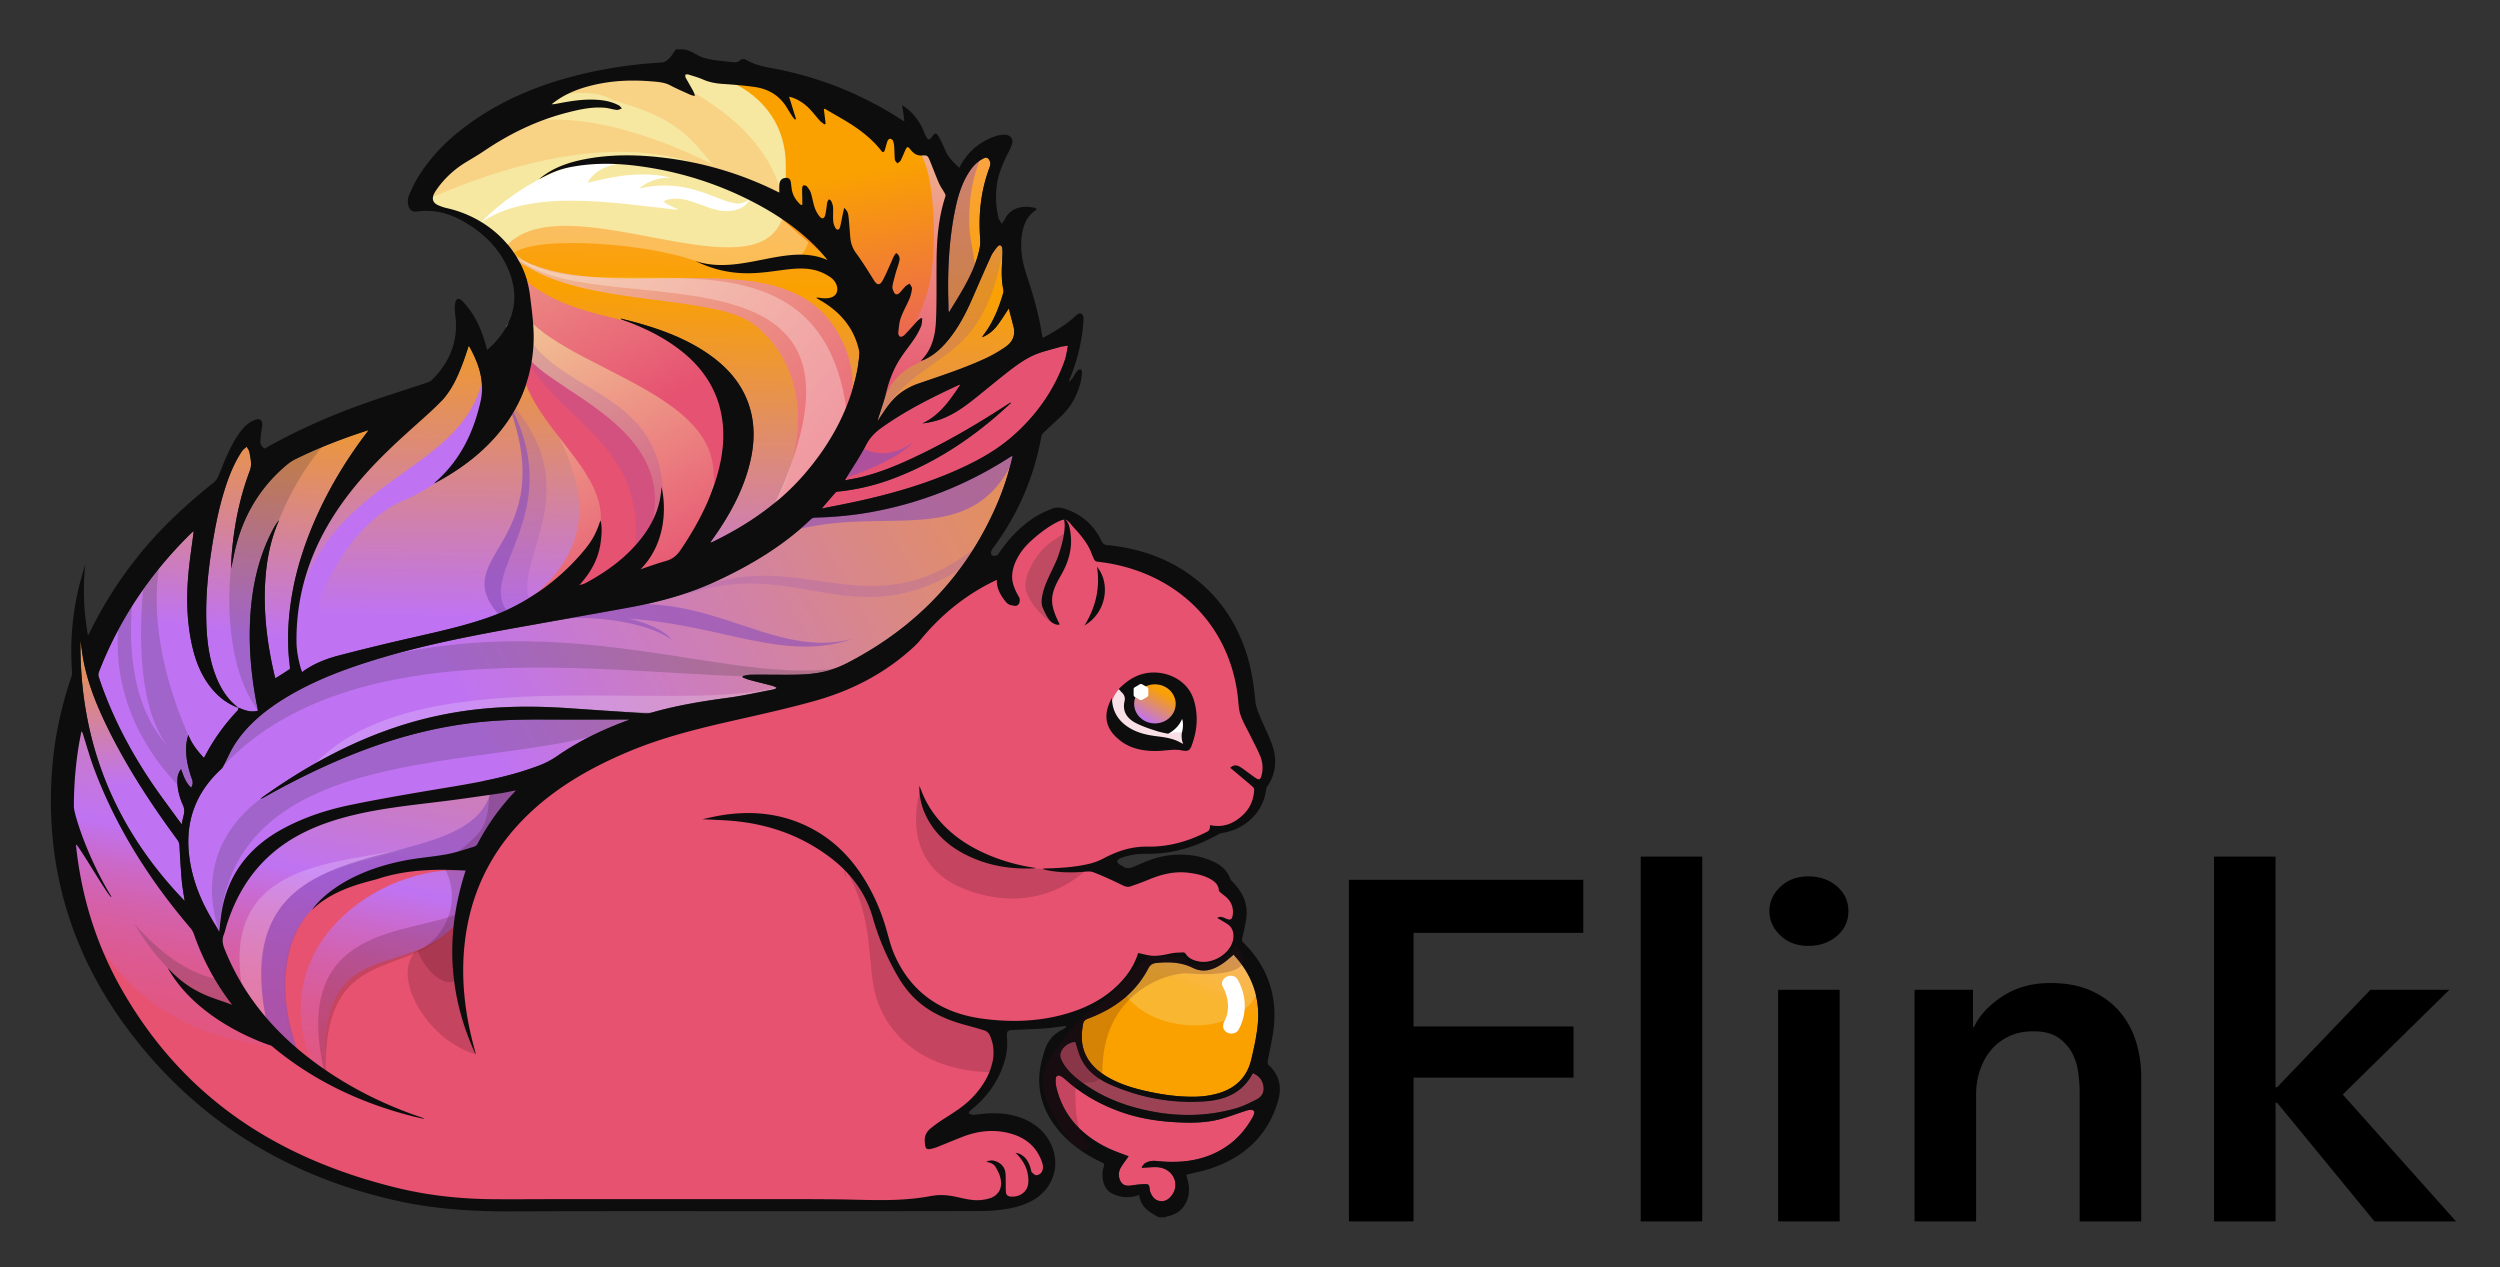 <svg xmlns="http://www.w3.org/2000/svg" role="img" xmlns:xlink="http://www.w3.org/1999/xlink" viewBox="28.56 121.56 438.62 222.37"><rect x="28.56" y="121.56" width="438.62" height="222.37" fill="#333333" stroke="none"/><title>Flink logo</title><defs><linearGradient id="a" x1="44097.34" x2="44125.809" y1="69.669" y2="-63.179" gradientTransform="matrix(-1 0 0 1 44076.355 0)" gradientUnits="userSpaceOnUse"><stop offset=".384" stop-color="#faa100"/><stop offset=".658" stop-color="#bf73f2"/><stop offset=".665" stop-color="#c370e6"/><stop offset=".685" stop-color="#cc68c7"/><stop offset=".708" stop-color="#d461ab"/><stop offset=".734" stop-color="#db5b95"/><stop offset=".764" stop-color="#e05784"/><stop offset=".802" stop-color="#e35479"/><stop offset=".854" stop-color="#e55272"/><stop offset="1" stop-color="#e65270"/></linearGradient><linearGradient id="b" x1="44081.27" x2="44111.594" y1="71.442" y2="-70.067" gradientTransform="matrix(-1 0 0 1 44076.355 0)" gradientUnits="userSpaceOnUse"><stop offset=".384" stop-color="#faa100"/><stop offset=".658" stop-color="#bf73f2"/><stop offset=".665" stop-color="#c370e6"/><stop offset=".685" stop-color="#cc68c7"/><stop offset=".708" stop-color="#d461ab"/><stop offset=".734" stop-color="#db5b95"/><stop offset=".764" stop-color="#e05784"/><stop offset=".802" stop-color="#e35479"/><stop offset=".854" stop-color="#e55272"/><stop offset="1" stop-color="#e65270"/></linearGradient><linearGradient id="c" x1="44076.297" x2="44078.102" y1="62.464" y2="-21.484" gradientTransform="matrix(-1 0 0 1 44076.355 0)" gradientUnits="userSpaceOnUse"><stop offset="0" stop-color="#faa7b5"/><stop offset=".384" stop-color="#faa100"/><stop offset=".732" stop-color="#bf73f2"/></linearGradient><linearGradient id="d" x1="44098.688" x2="44078.422" y1="53.836" y2="18.924" gradientTransform="matrix(-1 0 0 1 44076.355 0)" gradientUnits="userSpaceOnUse"><stop offset="0" stop-color="#f6e8a0"/><stop offset="1" stop-color="#e65271"/></linearGradient><linearGradient id="e" x1="44095.125" x2="44077.648" y1="32.857" y2="2.752" gradientTransform="matrix(-1 0 0 1 44076.355 0)" gradientUnits="userSpaceOnUse"><stop offset="0" stop-color="#f6e8a0"/><stop offset="1" stop-color="#e65271"/></linearGradient><linearGradient id="f" x1="44056.074" x2="44058.09" y1="55.106" y2="19.935" gradientTransform="matrix(-1 0 0 1 44076.355 0)" gradientUnits="userSpaceOnUse"><stop offset="0" stop-color="#f6e8a0"/><stop offset="1" stop-color="#e65271"/></linearGradient><linearGradient id="g" x1="44057.961" x2="44069.578" y1="19.979" y2="71.449" gradientTransform="matrix(-1 0 0 1 44076.355 0)" gradientUnits="userSpaceOnUse"><stop offset="0" stop-color="#e65271"/><stop offset=".384" stop-color="#faa100"/></linearGradient><linearGradient id="h" x1="44098.273" x2="44055.266" y1="45.738" y2="9.103" gradientTransform="matrix(-1 0 0 1 44076.355 0)" gradientUnits="userSpaceOnUse"><stop offset="0" stop-color="#f6e8a0"/><stop offset="1" stop-color="#e65271"/></linearGradient><linearGradient id="i" x1="44059.477" x2="44101.273" y1="20.133" y2="8.766" gradientTransform="matrix(-1 0 0 1 44076.355 0)" gradientUnits="userSpaceOnUse"><stop offset="0" stop-color="#faa7b5"/><stop offset=".384" stop-color="#faa100"/><stop offset=".732" stop-color="#bf73f2"/></linearGradient><linearGradient id="j" x1="43948.223" x2="44144.539" y1="68.986" y2="-36.272" gradientTransform="matrix(-1 0 0 1 44076.355 0)" gradientUnits="userSpaceOnUse"><stop offset="0" stop-color="#faa7b5"/><stop offset=".384" stop-color="#faa100"/><stop offset=".732" stop-color="#bf73f2"/></linearGradient><linearGradient id="n" x1="44028.922" x2="44039.934" y1="-21.689" y2="-46.512" gradientTransform="matrix(-1 0 0 1 44076.355 0)" gradientUnits="userSpaceOnUse"><stop offset=".004" stop-color="#faa7b5"/><stop offset=".384" stop-color="#faa100"/></linearGradient><linearGradient id="o" x1="44102.258" x2="44111.285" y1="49.986" y2="-18.618" gradientTransform="matrix(-1 0 0 1 44076.355 0)" gradientUnits="userSpaceOnUse"><stop offset="0" stop-color="#faa7b5"/><stop offset=".384" stop-color="#faa100"/><stop offset=".732" stop-color="#bf73f2"/></linearGradient><linearGradient id="p" x1="44109.793" x2="44118.82" y1="50.977" y2="-17.628" gradientTransform="matrix(-1 0 0 1 44076.355 0)" gradientUnits="userSpaceOnUse"><stop offset="0" stop-color="#faa7b5"/><stop offset=".384" stop-color="#faa100"/><stop offset=".732" stop-color="#bf73f2"/></linearGradient><linearGradient id="q" x1="44123.051" x2="44118.996" y1="21.721" y2="-26.018" gradientTransform="matrix(-1 0 0 1 44076.355 0)" gradientUnits="userSpaceOnUse"><stop offset="0" stop-color="#faa7b5"/><stop offset=".384" stop-color="#faa100"/><stop offset=".732" stop-color="#bf73f2"/></linearGradient><linearGradient id="r" x1="44050.848" x2="44052.652" y1="61.92" y2="-22.035" gradientTransform="matrix(-1 0 0 1 44076.355 0)" gradientUnits="userSpaceOnUse"><stop offset="0" stop-color="#faa7b5"/><stop offset=".384" stop-color="#faa100"/><stop offset=".732" stop-color="#bf73f2"/></linearGradient><linearGradient id="s" x1="44033.848" x2="44038.316" y1="-2.303" y2="-9.677" gradientTransform="matrix(-1 0 0 1 44076.355 0)" gradientUnits="userSpaceOnUse"><stop offset="0" stop-color="#faa7b5"/><stop offset=".384" stop-color="#faa100"/><stop offset=".732" stop-color="#bf73f2"/></linearGradient><radialGradient id="k" cx="87651.25" cy="11560.299" r="14.877" gradientTransform="matrix(-.458 .139 .268 .883 37062.188 -22360.328)" gradientUnits="userSpaceOnUse"><stop offset=".009" stop-color="#fff"/><stop offset="1" stop-color="#fff" stop-opacity="0"/></radialGradient><radialGradient id="l" cx="78312.109" cy="34685.199" r="23.256" gradientTransform="matrix(-.478 0 0 .478 37453.621 -16583.95)" gradientUnits="userSpaceOnUse"><stop offset=".009" stop-color="#fff"/><stop offset="1" stop-color="#fff" stop-opacity="0"/></radialGradient><radialGradient id="m" cx="78312.125" cy="34685.195" r="23.246" gradientTransform="matrix(-.478 0 0 .478 37453.621 -16583.95)" gradientUnits="userSpaceOnUse"><stop offset=".009" stop-color="#fff"/><stop offset="1" stop-color="#fff" stop-opacity="0"/></radialGradient></defs><symbol id="u" viewBox="-50.452 -50.955 100.904 101.91"><path fill="#E65270" d="M14.113-50.012c-1.353.017-2.704.021-4.056.021l-3.489-.003s-9.98.004-14.75.004c-.749 0-1.5-.003-2.25-.005-.751-.002-1.501-.005-2.252-.005-.47 0-.938.001-1.407.004-2.838.017-5.551.358-8.063 1.016-10.002 2.617-17.576 8.551-22.512 17.634-2.366 4.354-3.711 9.225-3.995 14.473a34.9 34.9 0 0 0 .355 7.108c.043.284.095.568.147.854l.115.65.195-.192a.617.617 0 0 0 .159-.288c.097-.318.188-.639.28-.958.19-.665.388-1.353.62-2.013 1.701-4.852 4.284-9.397 7.896-13.902a1.82 1.82 0 0 0 .313-.566c1.225-3.771 3.354-7.028 6.326-9.69 2.891-2.588 6.357-4.526 10.316-5.771a30.973 30.973 0 0 0-7.003 4.143c-3.448 2.719-5.933 6.046-7.383 9.89-.145.386-.267.852-.071 1.368.065.176.111.358.158.541.032.126.063.252.102.377.781 2.553 1.967 4.555 3.626 6.117 1.545 1.456 3.513 2.521 6.017 3.257 2.338.688 4.778.998 7.137 1.298l1.011.13c1.321.173 2.66.377 3.954.577l.779.12c.29.044.578.107.876.172l.727.152-.191-.325c-.015-.028-.027-.051-.048-.075a20 20 0 0 1-3.055-4.538.65.65 0 0 0-.354-.312c-.174-.057-.347-.113-.52-.171-.551-.185-1.119-.371-1.697-.486a32.759 32.759 0 0 0-1.876-.3c-.494-.07-.988-.139-1.479-.229-1.653-.294-2.932-.825-3.899-1.636.212.051.431.083.646.114.3.043.608.089.889.186 1.524.53 3.196.776 5.263.776l.279-.001a30.14 30.14 0 0 0 1.117-.039l.726-.03-.054-.179c-1.483-4.845-1.441-9.599.119-14.157-.653 3.091-.772 5.962-.368 8.737.618 4.241 2.486 7.896 5.556 10.863 2.07 2.001 4.667 3.681 7.938 5.133 2.841 1.263 5.801 2.021 8.589 2.691l.527.127c1.988.478 4.044.972 6.036 1.557 2.987.875 5.583 2.314 7.716 4.284.319.295.682.63.968 1 2.037 2.64 4.412 4.513 7.258 5.727a.572.572 0 0 1 .235.221c.931 1.52 2.048 2.639 3.415 3.424.305.175.609.263.904.263.374 0 .748-.144 1.113-.421.138-.106.264-.217.375-.33.479-.481.863-1.073 1.211-1.859.043-.094.082-.124.187-.137.347-.046.705-.093 1.06-.163 5.812-1.15 9.859-5.622 10.562-11.673.019-.161.032-.324.045-.486.031-.384.062-.78.177-1.137.144-.451.361-.895.573-1.321.093-.189.188-.382.276-.575.075-.166.154-.33.232-.494.185-.389.374-.786.531-1.193a2.93 2.93 0 0 0 .084-1.908c-.08-.277-.248-.318-.341-.318a.425.425 0 0 0-.224.071c-.16.103-.309.217-.458.335-.07.058-.142.111-.214.165-.08.062-.159.123-.237.188-.187.146-.362.288-.557.395a.444.444 0 0 1-.214.061.382.382 0 0 1-.211-.065l.274-.245c.489-.434.977-.869 1.457-1.31a.539.539 0 0 0 .159-.4c-.057-.908-.374-1.661-.945-2.241-.68-.688-1.393-1.022-2.178-1.022-.168 0-.339.016-.513.047-.032-.305-.097-.419-.351-.555-1.606-.871-3.172-1.295-4.785-1.295l-.252.002c-1.099 0-2.169-.312-3.369-.981a4.934 4.934 0 0 0-1.119-.476c-1.031-.274-2.072-.377-3.013-.421a9.277 9.277 0 0 1 1.279-.083c.289 0 .587.012.909.033l.184.019c.136.013.274.025.406.025.177 0 .323-.022.446-.073.841-.344 1.663-.76 2.433-1.154.151-.078.26-.11.361-.11.056 0 .11.011.167.032l.225.084c.421.159.856.323 1.271.507.987.439 1.838.646 2.678.646.225 0 .45-.017.673-.047.576-.078 1.248-.21 1.854-.583.299-.184.698-.491.735-1.064a.254.254 0 0 1 .069-.088c.073-.067.149-.131.227-.195a4.37 4.37 0 0 0 .233-.202c.47-.431.677-.977.619-1.624-.018-.181-.058-.605-.421-.605-.11 0-.239.04-.418.131a1.15 1.15 0 0 1-.207.088c.177-.108.349-.217.518-.332.401-.273.597-.691.578-1.242-.038-1.2-1.302-2.336-2.601-2.336-.154 0-.306.019-.451.05-.383.084-.859.244-1.146.742a.155.155 0 0 1-.049.038l-.22-.01a4.258 4.258 0 0 1-.778-.078l-.073-.017c-.423-.098-.859-.195-1.305-.195-.178 0-.345.016-.507.047-.199.037-.396.086-.598.136l-.146.035a6.459 6.459 0 0 0-1.109-2.094c-1.131-1.438-2.639-2.452-4.607-3.097-1.427-.47-2.961-.705-4.562-.705-.841 0-1.724.063-2.623.191-3.546.507-6.021 2.435-7.359 5.729-.225.552-.376 1.138-.524 1.706-.071.274-.144.554-.224.827-.42 1.429-.949 2.689-1.619 3.859-1.216 2.123-2.72 3.636-4.599 4.625a10.373 10.373 0 0 1-4.884 1.192c-.728 0-1.489-.069-2.264-.208-.157-.028-.313-.062-.472-.096a30.967 30.967 0 0 0 1.592-.106c2.431-.246 4.645-.993 6.58-2.219 2.633-1.671 4.249-3.747 4.937-6.345a22.68 22.68 0 0 1 1.634-4.299c.404-.812.918-1.752 1.658-2.546 1.046-1.119 2.394-1.884 4.241-2.403a45.862 45.862 0 0 0 1.506-.458c.276-.089.468-.28.587-.587a4.06 4.06 0 0 0 .213-2.27c-.217-1.109-.744-2.136-1.613-3.139-.686-.791-1.538-1.366-2.362-1.923a12.328 12.328 0 0 1-1.157-.875c-.303-.26-.46-.6-.443-.958.026-.59.07-.612.18-.612.092 0 .237.035.471.111.115.038.229.084.342.134l.686.296c.392.169.783.339 1.178.503.856.357 1.703.54 2.515.54.434 0 .868-.052 1.291-.153 1.52-.364 2.518-1.267 2.966-2.686.12-.384.103-.712-.055-.979a.723.723 0 0 0-.54-.331c-.184 0-.356.163-.488.308a.506.506 0 0 0-.106.279c-.006.03-.011.062-.018.09-.135.505-.322.835-.604 1.056.504-.685.73-1.417.689-2.23-.042-.807-.646-1.369-1.471-1.369l-.103.003c-.313.019-.512.188-.545.466-.022.192-.022.39-.023.58 0 .079 0 .159-.002.237-.002.104-.001.205 0 .309 0 .222.001.431-.027.637-.062.444-.326.744-.785.891a.368.368 0 0 1-.098.023.861.861 0 0 0 .344-.346c.17-.315.315-.602.394-.911.204-.821.003-1.461-.581-1.853-.303-.201-.691-.276-1.033-.324a2.868 2.868 0 0 0-.412-.026c-.511 0-1.011.12-1.493.234l-.245.059a5.609 5.609 0 0 1-1.251.159c-.332 0-.677-.064-1.011-.126l-.155-.028c-2.533-.456-4.81-.677-6.959-.677l-.376-.016z"/><path fill="#430A1D" d="M34.73-20.451s-3.735-4.456-10.078-1.903c-5.81 2.341-3.692 8.784-3.692 8.784s1.03-3.996 4.036-5.51c4.352-2.193 9.734-1.371 9.734-1.371zm-18.403-1.908c.809-.822.824-1.663 1.078-2.688.479-1.928 1.068-3.602 2.296-5.188 1.181-1.524 2.594-2.602 4.419-3.303 1.581-.606 3.614-.427 3.311-2.781l-.53-1.982c-4.04 0-7.825 1.844-9.367 5.854-1.352 3.518.241 7.769-3.857 13.717.328-.402 2.231-3.201 2.65-3.629z" opacity=".2"/><path fill="#2B2B2B" d="M14.727-20.611c.062-.25.118-.504.175-.757-.151.185-.229.421-.175.757z" opacity=".2"/><path fill="url(#a)" d="M-32.349-35.983c-15.241 1.506-17.035 16.677-17.035 16.677s-.828 7.032 1.104 13.93c1.241-12.55 11.309-21.239 11.309-21.239s2.212-7.151 4.622-9.368z"/><path fill="#2B2B2B" d="M-36.15-30.205s-3.196-.304-7.461 4.873c4.112-7.461 9.441-7.613 9.441-7.613l-1.98 2.74z" opacity=".2"/><path fill="url(#b)" d="M-27.912-38.917c-.799 14.03 7.438 7.52 11.69 14.96 1.195 6.51 4.782 10.628 4.782 10.628s-25.506 4.782-25.907-13.817c.888-4.027 4.792-7.921 7.236-10.028-.478 1.078-6.567 17.833 13.711 16.467-6.999.596-17.105-6.716-12.288-17.67.483-.352.776-.54.776-.54z"/><path fill="#FFF" d="M-21.017-18.684c-5.272-1.982-14.225-1.973-11.677-15.426-.408-.306-2.446 2.854-1.937 2.547-2.344 12.028 8.184 11.333 13.614 12.879z" opacity=".2"/><path fill="#8B4FBA" d="M-14.341-13.865c5.127 2.028.964-3.722.236-4.642-1.683-2.128-5.941-1.436-8.21-2.146-1.305-.408-6.536-1.175-8.269-6.128-.77-2.194-1.06-5.781.581-10.146-.407-.308-3.104 2.646-2.594 2.342-4.328 19.33 16.086 12.392 18.256 20.72z" opacity=".6"/><path fill="#F9E0E7" d="M36.631-5.972c.139.384.378.875.679 1.165.07-.033.145-.037.202-.073.5.324 1.29.281 1.918.281.376 0 .924.104 1.287-.037.528-.205.468-.761.689-1.182.414-.786 1.69-.796 1.695-1.907.004-.523.135-1.232.001-1.744-.1-.38-.525-.264-.891-.264-1.109 0-2.215-.031-3.326-.031l-1.536 1.145c-.41-.131-.731.729-.787 1.021-.092.482-.104 1.149.069 1.626z"/><path fill="#FFF" d="M41.756-7.494c.188.077.465.378.581.555.084.127.06.208.24.203.469-.013.473-.646.449-.973-.028-.418-.197-.802-.258-1.213-.152.038-.236.229-.407.277-.136.04-.331.021-.473.015-.208-.009-.496-.149-.684-.069l.552 1.205z"/><path fill="url(#c)" d="M-18.99 13.068c.07.081.088.105.11.128 2.035 1.9 3.114 4.298 3.694 6.979.381 1.755-.105 3.303-.895 4.816-.014.025-.039.05-.066.084-.158-.494-.302-.979-.47-1.456-.413-1.176-.913-2.314-1.707-3.288-.317-.388-13.613-7.753-12.244-24.064.009-.101.026-.197.04-.31.246.229.461.466.708.661.885.692 1.907 1.133 2.973 1.431a190.04 190.04 0 0 0 5.881 1.525c2.237.548 4.487 1.056 6.645 1.882a16.52 16.52 0 0 1 3.437 1.82 18.827 18.827 0 0 1 4.207 3.956c.699.891 1.025 1.571 1.34 2.618.199-.539.095-2.041-.205-2.999-.31-.99-.837-1.854-1.524-2.647.165.053.345.08.492.164 1.902 1.084 3.587 2.419 4.831 4.249.834 1.226 1.342 2.568 1.413 4.062.001.021.01.042.017.075.396-1.832.339-4.952-1.727-7.17.73.258 1.39.517 2.066.718.559.166.928.493 1.237.984 1.356 2.146 2.48 4.396 3.088 6.877.47 1.916.587 3.84.06 5.765-.598 2.176-1.912 3.851-3.7 5.182-1.242.925-2.612 1.611-4.05 2.173-.087.034-.174.065-.259.103-.014.005-.021.021-.076.081.498-.137.945-.253 1.386-.384 2.06-.612 4.034-1.41 5.782-2.688 1.56-1.14 2.754-2.562 3.351-4.432.533-1.674.487-3.366.104-5.058-.56-2.467-1.709-4.665-3.109-6.746a15.698 15.698 0 0 1-.126-.193c-.006-.01-.005-.026-.013-.062.058.021.104.036.146.059 2.931 1.499 5.537 3.416 7.613 5.992 2.016 2.5 3.483 5.284 4.18 8.438.877 3.98-.085 7.514-2.663 10.631-1.629 1.973-3.643 3.465-5.873 4.681a27.266 27.266 0 0 1-9.177 3.061c-1.842.269-3.686.32-5.527-.034-1.012-.192-1.668-.458-2.79-1.106.142.121.277.249.426.358 1.007.765 2.168 1.16 3.387 1.407 2.016.408 4.049.403 6.082.166a27.26 27.26 0 0 0 8.991-2.646c.278-.14.553-.283.86-.441 0 .258-.015.483.004.706.026.344.199.541.47.573.258.032.41-.065.46-.319.041-.215.052-.436.083-.652.07-.492.298-.909.636-1.271a.629.629 0 0 1 .115-.097c.019-.015.046-.014.118-.028v.502c-.005.329-.018.659-.011.988.003.081.06.211.116.227.077.021.217-.018.265-.079.129-.17.268-.354.327-.556.129-.428.187-.876.321-1.301.088-.275.228-.547.403-.775.192-.25.386-.195.459.111.068.286.093.583.136.875.015.101.018.205.049.299.025.081.084.148.128.223.066-.061.163-.106.192-.182.067-.17.133-.353.141-.532.021-.396-.016-.795.013-1.189.015-.21.085-.434.188-.616.114-.203.297-.179.36.048.091.324.136.659.202.99l.147.721c.265-.226.329-.477.355-.72.068-.647.101-1.297.158-1.945.044-.486.211-.913.498-1.328.521-.755.982-1.554 1.448-2.346.24-.406.462-.443.686-.025.254.475.443.982.658 1.479.094.217.173.438.272.652.046.104.124.192.195.3a.623.623 0 0 0 .267-.667c-.073-.361-.206-.712-.3-1.069-.101-.39-.209-.779-.27-1.177-.023-.16.049-.352.122-.507.103-.225.267-.252.443-.076.179.178.318.395.492.576.099.104.235.167.354.249.067-.146.203-.298.191-.438a3.163 3.163 0 0 0-.205-.878c-.222-.565-.521-1.103-.712-1.676-.138-.416-.164-.871-.209-1.312-.012-.108.078-.299.163-.33.089-.031.265.057.344.144.363.398.704.819 1.06 1.228.087.102.203.174.305.262.035-.018.068-.032.103-.051-.034-.231-.025-.481-.109-.696a6.506 6.506 0 0 0-.524-1.033c-.323-.517-.692-1.002-1.023-1.512-.612-.943-1.017-1.973-1.271-3.069-.183-.788-.443-1.559-.671-2.334-.027-.096-.061-.189-.065-.296.199.317.393.641.599.957.431.664.928 1.274 1.596 1.714.336.22.697.418 1.073.556 1.933.711 3.887 1.372 5.73 2.299.524.267 1.025.588 1.502.936.603.438.826 1.049.646 1.789l-.383 1.562c-.312-.498-.587-.978-.902-1.428s-.704-.832-1.283-1.089c.052.099.067.142.093.177.812 1.119 1.28 2.391 1.642 3.708.037.136-.005.3-.029.447-.166.96-.086 1.922-.043 2.885.01.191.01.39-.017.58-.011.088-.083.198-.158.231-.051.023-.184-.047-.229-.108-.186-.262-.394-.519-.519-.808a202.928 202.928 0 0 1-1.465-3.524c-.598-1.469-1.272-2.895-2.299-4.121-.464-.555-.993-1.038-1.642-1.375a2.603 2.603 0 0 0-.395-.158c1.005 1.039 1.231 2.354 1.276 3.699.059 1.722.025 3.448.042 5.172.018 1.864.172 3.712.728 5.508.021.071-.014.175-.053.246-.157.306-.356.592-.486.908-.273.663-.501 1.343-.768 2.01-.156.392-.209.421-.629.391-.452-.032-.722.227-.962.548-.183.243-.258.237-.384-.048-.137-.31-.245-.629-.393-.934-.051-.104-.181-.172-.275-.256-.072.106-.192.21-.204.323-.039.369-.029.741-.055 1.111a1.98 1.98 0 0 1-.099.542c-.03.081-.154.169-.243.176-.064.005-.175-.104-.202-.186-.091-.263-.145-.537-.228-.802-.067-.213-.162-.236-.289-.062-.925 1.26-2.159 2.153-3.478 2.947-.389.234-.772.479-1.159.715-.027-.009-.054-.019-.079-.026l.149-1.285c-.035-.019-.07-.035-.104-.053-.122.104-.262.19-.364.312-.257.303-.489.625-.749.927-.514.604-1.162 1.036-1.785 1.179.197-.675.385-1.314.571-1.955-.029-.015-.061-.027-.09-.04-.065.08-.14.154-.193.241-.151.245-.3.489-.438.741-.594 1.075-1.51 1.695-2.712 1.868-.818.118-1.645.196-2.469.252-.605.042-1.184.131-1.738.396-.388.175-.804.295-1.212.431-.069.024-.159-.005-.239-.01.006-.087-.012-.188.023-.26.192-.376.401-.743.594-1.119.071-.135.117-.284.173-.427l-.055-.061c-.123.041-.251.069-.366.125-.532.258-1.072.501-1.586.791-.524.296-1.1.32-1.668.368-1.775.149-3.528.03-5.243-.489-1.043-.314-2.007-.788-2.855-1.521.107.011.217.011.321.03 1.036.213 2.072.413 3.138.378.725-.023 1.432-.139 2.07-.507.101-.058.166-.18.248-.271-.143-.05-.293-.146-.43-.128-.331.039-.655.162-.988.189-1.062.095-2.084-.15-3.095-.429-2.448-.672-4.665-1.815-6.724-3.286-.502-.357-1.023-.688-1.544-1.02a8.097 8.097 0 0 1-2.489-2.492 1.993 1.993 0 0 1-.195-.382c-.133-.37-.035-.679.315-.863.249-.132.527-.226.803-.293 3.659-.892 6.384-3.908 6.806-7.639.159-1.399.354-2.802.284-4.221-.161-3.257-1.328-6.095-3.502-8.519-1.293-1.442-2.822-2.589-4.495-3.554-.033-.023-.069-.038-.167-.089z"/><path fill="#8B4FBA" d="M27.897 34.689c-1.554-12.138-6.941-9.391-10.465-16.167-.193.256-.637-1.816.251 2.031.889 3.851 3.436 2.112 5.847 6.516 3.053 5.567 2.443 6.066 4.367 7.62z" opacity=".2"/><path fill="#FFF" d="M11.804 34.461c-.578-3.474-5.49-3.317-9.693-1.843-4.568 1.602-14.057 2.116-14.821.205-.381-.438-1.146 1.363-1.146 1.363s7.207 7.863 19.272-.436c-.491.764 4.336 3 4.336 3s1.452.441 2.052-2.289z" opacity=".3"/><path fill="#8B4FBA" d="M-13.195 1.104c.262-.65 2.396-.212 2.596.803-3.148 3.566 5.14 10.119-2.504 18.672C-8.1 7.384-18.75 6.847-13.195 1.104z" opacity=".2"/><path fill="#8B4FBA" d="M-13.195 1.104c.262-.65.215-.464.415.551-3.148 3.567 5.237 8.768-.323 18.924C-8.1 7.384-18.75 6.847-13.195 1.104z" opacity=".6"/><path fill="url(#d)" d="M-1.723 3.708c15.128 15.919-3.997 13.253-10.23 24.058.011.186.024.366.024.557a9.212 9.212 0 0 1-.998 4.17C-7.093 23.84 7.697 31.47 4.824 13.781c-.259-.91-2.317-9.874-6.547-10.073z"/><path fill="url(#e)" d="M-1.723 3.708C-7.952.651-13.397.562-13.139 1.469c12.375 8.397 2.385 17.05.056 25.201.159.658 1.154.903 1.154 1.65 0 .08-.009.156-.011.235.18-.809.606-1.09 1.014-1.5 5.752-5.802 24.036-7.741 9.203-23.347z"/><path fill="#E65271" d="M-3.674 3.945c9.58 14.308-8.304 17.026-8.174 21.562-1.425-9.33 15.717-13.324-.389-24.491-.258-.906 2.334-.128 8.563 2.929z"/><path fill="url(#f)" d="M23.094 28.8c.761-1.271-.084-2.771-.97-4.176-.818-1.298-2.793-.873-4.133-4.002l.115 2.438c1.485 2.587-1.027 6.148-1.726 8.555-1.19 4.1-2.484 7.883-.907 12.043.107.279.198.585.306.872.786-.581 1.38-1.16 2.057-2.043.447-.586.291 1.512.879 1.071.432-.319-.021-1.803.391-2.146.462-.39.74 1.868 1.075 1.368.781-1.174 1.229-.429 1.562-.781.301-.319 1.005-2.778 1.289-3.111.278-.323.543-.656.805-.991-.158-1.79-.506-3.802-1.082-5.417-.543-1.526-.569-2.162.339-3.68z"/><path fill="#E65271" d="M1.8 47.49a.314.314 0 0 1 .11-.023c.419.007-1.129 1.954-.684 1.954.751 0 1.812-.776 2.547-.833 1.552-.119 3.161-.084 4.536-.713 1.318-.604 1.904-2.479 2.199-2.558.297-.082-.717 2.167-.426 2.067.493-.166.887-.41 1.212-.68 1.3-1.861 1.722-11.084-.185-10.846-2.004.25 3.161-.708 3.182-.631 1.727 6.521-2.121 10.531-1.947 10.305.227-.3.411-.533.606-.608.411-.158-.255 1.572.12 1.343 1.193-.729 2.039-1.243 2.734-1.761.021-.03.027-.102.061-.088.512.213 3.672.956 1.267-10.396 3.652 7.391.793 10.291 1.073 9.988 1.297-1.4 1.562-4.818 1.729-6.845.158-1.901-1.038-6.235-2.588-7.668-1.091-1.008-1.069.24-1.479 1.204-.673 1.583-1.907 2.859-3.027 4.163-.834.97-1.846 1.679-2.763 2.547-.999.946-1.525 2.268-2.418 3.306-.798.928-1.78 1.667-2.539 2.635-.851 1.084-1.421 2.324-2.361 3.322-.299.32-.633.56-.959.816z"/><path fill="url(#g)" d="M8.803 48.526c2.232.007 3.633-1.062 5.48-2.084 1.531-.851 3.412-.859 4.705-2.031 1.717-1.559 2.46-3.104 2.783-5.386.369-2.598.413-5.91-.078-8.499-.252-1.328-1.196-4.05-2.191-5.021l-1.194.76c-2.355 6.081-9.453 8.576-12.139 14.553-.792 1.759-1.09 4.045-1.109 5.967-.021 2.012 2.117 1.736 3.743 1.741z"/><path fill="#F6E8A0" d="M-13.406 33.33a9.274 9.274 0 0 1-5.767 4.039c-.614.137-1.714.519-.625 1.83 1.165 1.818 2.839 2.516 3.74 3.184 3.623 2.69 2.125 2.965 4.239 3.209.826.096.608.168 1.027 0s-.322.118-.587.293c-2.358 1.561-2.188-1.553-1.174-.88 3.018 2.334 9.97 3.972 11.919 3.638.284-.048 2.243-1.18 2.543-1.175.419.007-1.129 1.954-.684 1.954.751 0 1.812-.776 2.547-.833 1.521-.117 6.146-2.238 6.113-7.822-.01-1.706.095-2.902-.135-4.015-1.686-8.168-18.759 3.295-23.156-3.422z"/><path fill="#FFF" d="M7.03 38.365c-.791.988-5.933 2.769-5.933 2.769s-8.54 2.943-16.415-5.438c4.025 3.195 11.098 1.855 16.213 1.265.676-.079-1.461.603-.901.81 1.9.703 3.659-1.267 5.553-.887.883.177 1.414.656 1.483 1.481z"/><path fill="#F6E8A0" d="M.48 39.748c-3.136.826-6.271-.383-6.875-.42.284.427.747 1.412 3.07 1.752.534.079 1.604-.007 2.165-.006 1.004.002 1.627-.24 2.513-.667.565-.272 1.931-.562 2.365-.494 0 0 4.806-.362 3.214-1.992-1.59-1.629-3.912 2.101-9.006.908.001.166 1.165.997 2.554.919z"/><path fill="#F8D285" d="M-4.274 46.507c-1.982 1.312-5.447.187-5.897.193-.01.046.017.097.098.148 3.019 2.334 7.492 2.126 9.441 1.792a.557.557 0 0 0 .093-.03c.422-.162 1.801-.939 2.303-1.11 2.938-1.665 7.58-5.181 7.989-10.751-1.669.742-2.869 1.465-3.791 2.169-.31.237-7.332 7.576-25.917-1.242 0 0-.517.284-.222.948 4.197 6.744 11.86 8.681 24.063 2.294-1.73 2.062-2.569 3.931-8.16 5.589z"/><path fill="url(#h)" d="M7.606 8.604c6.884 7.039 9.689 12.298 6.357 17.961-5.396 9.178-22.014-.395-29.241 8.865.766-.875 2.394-2.608 3.969-3.46 5.357-3.5 15.44-2.374 18.653-5.08 4.133-3.48 5.189-10.497.262-18.286z"/><path fill="url(#i)" d="M-14.819 23.316c-.008-.472 1.072-3.195.903-3.822-1.45-5.353-7.734-7.979-7.734-7.979s-7.037-2.832-8.155-15.776c-1.284-.924-1.106 1.043-1.066 1.917.799 16.976 14.922 15.078 16.052 25.66z"/><path fill="url(#j)" d="M9.123-4.735c-.116.053-.227.123-.348.158-.617.172-1.238.33-1.856.506-.195.055-.381.144-.572.217l.004.124c.222.04.441.11.663.113.887.01 1.775-.002 2.663-.004 1.253-.003 2.512.003 3.721.369a8.9 8.9 0 0 1 1.706.751c5.713 3.18 9.75 7.834 12.179 13.895.497 1.239.878 2.52 1.172 3.82.018.072.026.147.048.272-.095-.058-.156-.086-.213-.123-3.496-2.395-7.314-4.019-11.481-4.808a28.773 28.773 0 0 0-4.509-.466.517.517 0 0 1-.333-.124c-2.266-2.311-4.942-4.019-7.83-5.439C1.834 3.393-.599 2.707-3.1 2.221c-3.207-.623-6.422-1.215-9.63-1.832-3.939-.757-7.858-1.598-11.666-2.886-2.415-.816-4.756-1.797-6.896-3.202-1.611-1.06-3.045-2.312-4.059-3.979-.356-.588-.609-1.239-.915-1.858a1.179 1.179 0 0 0-.202-.312c-2.124-2.077-2.96-4.604-2.634-7.536.242-2.169 1.018-4.153 2.127-6.02.131-.219.242-.447.344-.64.053.473.095 1.003.169 1.528.469 3.341 2.19 5.829 5.117 7.491 1.703.97 3.537 1.611 5.438 2.031 2.084.46 4.186.847 6.287 1.228 2.551.461 5.116.846 7.596 1.628.482.151.959.326 1.432.506.61.229 1.18.524 1.711.918 1.758 1.295 3.684 2.287 5.715 3.081.055.021.109.045.163.066.003.008.004.019.012.042-.033.003-.062.007-.092.007-2.272-.002-4.547-.014-6.819-.002-2.032.013-4.058-.05-6.074-.315-2.791-.37-5.492-1.093-8.122-2.094-3.103-1.184-6.04-2.699-8.887-4.399a.728.728 0 0 0-.257-.108c.053.043.103.091.155.131 3.117 2.363 6.436 4.381 10.097 5.796a30.92 30.92 0 0 0 7.901 1.917c2.396.253 4.793.229 7.191.055 2.074-.151 4.147-.302 6.222-.444.18-.015.373.011.547.062 2.051.624 4.15.991 6.269 1.292 1.251.179 2.486.479 3.726.726.085.017.165.061.245.094a5.4 5.4 0 0 1 .012.072z"/><path fill="#FFF" d="M-29.061-11.728C-20.937-2.023.141-7.11 9.123-4.736 3.436-8.003-1.19-7.438-1.19-7.438s-19.409 2.143-27.871-4.29z" opacity=".2"/><path fill="#E65271" d="M33.056 25.101c-.275-.047-.478-.06-.664-.12-.732-.229-1.495-.399-2.181-.729-.653-.315-1.258-.762-1.824-1.222-1.097-.892-2.144-1.841-3.226-2.744-.886-.739-1.827-1.4-2.947-1.743a8.57 8.57 0 0 0-1.114-.235c1.46.735 2.277 2.045 3.124 3.389-.072-.013-.098-.01-.117-.019-2.226-1.089-4.407-2.252-6.388-3.759-.529-.403-.946-.861-1.244-1.486-.476-.994-1.079-1.929-1.627-2.887l-.117-.2c.48.101.9.168 1.312.273 1.744.446 3.366 1.201 4.958 2.021 2.487 1.287 4.853 2.775 7.151 4.372a.81.81 0 0 0 .232.122c-.021-.029-.038-.061-.063-.085-2.725-2.717-5.781-4.955-9.353-6.438a17.025 17.025 0 0 0-4.813-1.246c-.062-.009-.143-.028-.178-.071-.371-.449-.733-.903-1.143-1.41 1.016.218 1.973.409 2.924.63 2.66.618 5.268 1.403 7.759 2.535 1.84.836 3.593 1.819 5.07 3.217 1.948 1.846 3.382 4.03 4.218 6.588.123.375.161.783.251 1.247z"/><path fill="#8B4FBA" d="M-12.963.399c.789.265 1.688.593 2.647.961C.99 4.886 4.726 7.825 4.726 7.825l11.357 8.408s1.856-1.421 4.258.437c-1.637-1.965-6.66-3.494-6.66-3.494s-.232-1.546-1.87-2.747c4.47 1.519 11.979 1.084 17.189 5.775-3.94-11.144-13.725-2.649-23.182-9.58C4.726 5.969-9.698 2.282-2.53 2.535c7.167.252 11.89-4.639 17.877-3.036C9.727-2.539 4.761.727-3.067 1.276-1.849 1.032-.18.361.531-.556-2.307 1.47-7.861 1.563-9.18 1.1a34.449 34.449 0 0 1-3.783-.701z" opacity=".6"/><path fill="#2B2B2B" d="M14.155-3.038c-8.237-3.272-37.35 6.206-50.421-8.498 0 0-.979.438 4.226 6.273 20.468 9.784 35.701.532 46.195 2.225z" opacity=".2"/><path fill="url(#k)" d="M26.891 9.996c2.437 1.371.457-1.98-1.979-3.959-9.594-6.7-13.933.924-23.448-2.745 14.559 8.025 15.985-1.976 25.427 6.704z" opacity=".7"/><path fill="#8B4FBA" d="M26.146 8.094c2.438 1.371 1.202-.078-1.234-2.058-9.594-6.7-13.933.924-23.448-2.745 9.367 5.212 15.241-3.876 24.682 4.803z" opacity=".2"/><path fill="url(#l)" d="M-21.22 11.687c-4.438-4.062-.958-12.957-.958-12.957l-3.159-.677s-3.188 8.599 4.117 13.634z" opacity=".7"/><path fill="url(#m)" d="M-13.56 18.501c3.345-5.953-5.526-14.142-.762-17.041-.076-.391-2.724-1.719-2.6-1.335-5.879 9.021 3.817 11.172 2.544 16.812-6.799-9.275-6.872-11.111-3.569-16.983-.041-.032-.404-.506-.765-.236-5.165 3.873-6.619 8.224 5.152 18.783z" opacity=".7"/><path fill="#8B4FBA" d="M-2.629 6.403C-2.417 3.615-.47 8.144-.175 11.27c.254 11.698-11.607 8.869-12.149 18.333-1.154-10.766 11.681-10.53 9.695-23.2z" opacity=".2"/><path fill="#FFF" d="M8.871 11.043c.21-2.788 5.808 4.388 6.104 7.513-1.878 20.071-22.536 7.864-27.937 15.258 4.461-8.099 33.336 3.17 21.833-22.771z" opacity=".3"/><path fill="url(#n)" d="M46.669-28.038c-.303-.266-.552-.508-.826-.718a4.45 4.45 0 0 0-.709-.438c-.604-.292-1.212-.33-1.823-.006-.951.504-1.971.542-3.012.428-.303-.032-.501-.176-.64-.459-1.043-2.146-2.781-3.524-4.958-4.396-.249-.1-.366-.216-.41-.487-.111-.683-.157-1.355.005-2.036.263-1.089.941-1.87 1.853-2.471.956-.63 2.021-1.001 3.122-1.277 1.323-.327 2.662-.548 4.029-.544a7.078 7.078 0 0 1 2.05.284c1.493.451 2.414 1.448 2.753 2.955.219.979.426 1.968.526 2.963.229 2.281-.382 4.328-1.889 6.084-.027.034-.045.075-.071.118z"/><path fill="#F6E8A0" d="M42.355-28.207c.113-.685 1.399-.871 1.996-.851 1.051.035 1.731.648 2.414 1.444.11.13.196.258.271.389 1.19-.949 1.855-2.234 1.672-3.545-.324-2.31-3.169-3.817-6.352-3.37-2.201.31-3.988 1.475-4.772 2.928.582.744.81 1.689 1.577 2.333.747.624 2.223.714 3.194.672z" opacity=".3"/><path fill="url(#o)" d="M-35.045-6.486c.689-.34 1.169-.414 1.596-.26-.491 2.5-.748 5.021-.661 7.558.098 2.808.584 5.542 1.816 8.102.156.325.337.64.549.94-.013-.05-.021-.101-.04-.147-.663-1.665-.969-3.403-1.07-5.187-.157-2.78.17-5.516.771-8.225.014-.066.034-.13.061-.226.393.264.776.516 1.149.781.045.033.046.154.036.231a22.12 22.12 0 0 0 0 4.934c.254 2.35.834 4.615 1.661 6.821 1.153 3.08 2.714 5.94 4.622 8.613.044.062.089.124.131.187.009.014.008.031.021.082-.278-.098-.538-.187-.798-.281-1.756-.636-3.476-1.354-5.132-2.222a3.642 3.642 0 0 1-.728-.496c-2.331-2.064-3.705-4.674-4.326-7.701-.093-.45-.159-.908-.284-1.36.028.502.041 1.006.085 1.508.208 2.389.655 4.734 1.46 6.997.205.575.062 1.094-.025 1.634-.027.168-.146.322-.224.483-.129-.125-.288-.23-.381-.378-.662-1.053-1.088-2.209-1.438-3.395-.535-1.814-.854-3.68-1.117-5.554-.244-1.75-.4-3.51-.392-5.279.009-1.789.146-3.562.741-5.27.283-.812.664-1.573 1.213-2.238.196-.238.437-.441.656-.661l.048.009z"/><path fill="#2B2B2B" d="M-26.935 17.654s-4.446-.625-6.321-3.683c-1.876-3.056-2.415-8.312-2.415-8.312s-.96-7.839 2.222-12.404c-2.016 16.74 6.514 24.399 6.514 24.399z" opacity=".2"/><path fill="url(#p)" d="M-35.045-6.486a.761.761 0 0 0-.047-.007c-.917.358-1.634.975-2.219 1.75-.853 1.13-1.302 2.437-1.578 3.804-.411 2.038-.446 4.098-.271 6.159.1 1.177.273 2.35.415 3.521.005.042.006.083.01.168-.072-.062-.123-.097-.164-.14-3.401-3.525-5.957-7.584-7.631-12.191a.693.693 0 0 1 .008-.408c.999-3.194 2.445-6.183 4.216-9.013.748-1.194 1.573-2.34 2.364-3.507.062-.092.134-.175.248-.323.028.587.341 1.062.1 1.637-.309.733-.508 1.504-.467 2.316.016.3.088.58.296.858.207-.588.367-1.167.828-1.61.135.241.162.451.077.709-.321.958-.544 1.937-.483 2.956.019.312.09.619.175.933.279-.765.74-1.391 1.273-1.992.031.046.059.076.076.112a17.463 17.463 0 0 0 2.707 4.023c.049.058.046.163.067.245z"/><path fill="#2B2B2B" d="M-38.485-10.406s-5 9.785-2.66 18.188c.291.23-.469-.363-1.374-1.404-.138-.158-1.815-11.254 1.588-16.146-4.574 5.426-2.408 15.121-2.601 14.838-.409-.604-.776-1.271-1.018-1.968-2.339-10.956 5.745-17.55 5.745-17.55l.32 4.042z" opacity=".2"/><path fill="#E65270" d="M38.031-45.635c-.207-.314-.446-.63-.636-.978a1.275 1.275 0 0 1-.094-1.032c.143-.44.438-.609.895-.545a9.37 9.37 0 0 0 1.104.124c.392.013.42-.04.464-.421.011-.101.024-.205.061-.297.148-.377.367-.702.805-.76.425-.056.724.182.954.509.685.97.117 2.281-1.073 2.439-.369.049-.754-.011-1.132-.021-.073-.003-.145-.016-.218-.022-.018.021-.036.045-.055.066.102.119.181.277.309.352.272.153.562.216.896.178 2.037-.233 3.98.008 5.708 1.229.959.679 1.667 1.57 2.209 2.604.003.007.01.014.013.021.068.188.207.417.022.56-.108.084-.354.047-.517-.006-.761-.25-1.5-.567-2.27-.777-1.126-.308-2.292-.318-3.45-.255-1.565.084-3.103.333-4.581.888-1.657.622-3.152 1.5-4.449 2.709-.149.14-.3.277-.467.39-.283.188-.476.095-.487-.247a2.846 2.846 0 0 1 .071-.729c.554-2.417 2.021-4.117 4.188-5.24.567-.297 1.177-.506 1.73-.739z"/><path fill="url(#q)" d="M-48.025-.646c-.087-8.721 2.718-16.289 8.558-22.715-.082.592-.191 1.184-.241 1.775a90.01 90.01 0 0 0-.185 3.035.952.952 0 0 1-.178.534c-2.187 3.155-4.193 6.419-5.793 9.918-.812 1.775-1.506 3.598-1.878 5.522-.121.622-.186 1.253-.283 1.931z"/><path fill="url(#r)" d="M23.298 28.031c1.046 1.809 2.125 3.55 2.508 5.601.064.343.044.708.023 1.062-.114 1.978.091 3.909.732 5.793.057.167.126.343.122.513a.72.72 0 0 1-.17.415c-.12.141-.283.091-.437.003-.493-.279-.851-.689-1.138-1.166-.584-.959-.895-2.021-1.112-3.106-.595-2.975-.685-5.983-.568-9.007.001-.016.011-.03.04-.108z"/><path fill="#8B4FBA" d="M23.914 39.555c.19.404.972 1.288 1.286 1.543l.707.451c-.71-1.812-.965-3.656-.965-5.586 0-1.626.501-3.136.58-4.754.064-1.333-.517-2.003-1.209-3.088-.312-.488-.738-1.545-1.416-1.549-.314.771-.263 1.737-.271 2.562-.009.987-.167 1.95-.128 2.947.074 1.882 1.09 6.78 1.416 7.474z" opacity=".4"/><path fill="#E65270" d="M48.256-38.39c-.03-.024-.04-.028-.043-.034-.769-1.581-2.136-2.271-3.788-2.41-2.729-.232-5.347.279-7.831 1.421-1.047.482-1.943 1.182-2.447 2.258-.218.465-.324.983-.487 1.494-.542.003-1.187-.533-1.23-1.111-.014-.188.065-.398.15-.574.343-.709.894-1.246 1.495-1.732 1.545-1.247 3.314-2.034 5.232-2.498 2.519-.61 5.038-.628 7.53.127.59.179 1.149.479 1.697.771.424.227.64.615.577 1.12-.068.544-.35.934-.855 1.168z"/><path fill="#2B2B2B" d="M48.256-38.39c-.03-.024-.04-.028-.043-.034-.769-1.581-2.136-2.271-3.788-2.41-2.729-.232-5.347.279-7.831 1.421-1.047.482-1.943 1.182-2.447 2.258-.218.465-.324.983-.487 1.494-.542.003-1.187-.533-1.23-1.111-.014-.188.065-.398.15-.574.343-.709.894-1.246 1.495-1.732 1.545-1.247 3.314-2.034 5.232-2.498 2.519-.61 5.038-.628 7.53.127.59.179 1.149.479 1.697.771.424.227.64.615.577 1.12-.068.544-.35.934-.855 1.168z" opacity=".4"/><path fill="#0D0D0D" d="M20.855-13.299a6.002 6.002 0 0 1 .606-2.768c.852-1.751 2.257-2.896 4.017-3.647 1.535-.656 3.146-.879 4.806-.793.021.001.042.01.113.032a14.88 14.88 0 0 0-3.286.885c-1.81.723-3.406 1.751-4.645 3.284a8.84 8.84 0 0 0-1.508 2.735c-.03.092-.068.182-.103.272zM34.411.682c1.787 1.091 2.173 3.654 1.028 5.119.269-1.83-.101-3.53-1.028-5.119zm2.947-10.058c.874-.716 1.925-.914 3.022-.895.438.011.874.083 1.312.104.237.011.485-.004.718-.055.442-.101.639-.033.79.391.342.967.503 1.969.388 2.99-.056.49-.158.992-.352 1.441-.763 1.783-3.073 2.516-4.784 1.542a4.437 4.437 0 0 1-.625-.433c-.208-.169-.396-.365-.612-.567.096-.111.176-.218.266-.311a.775.775 0 0 0 .222-.745c-.196-.886.187-1.515.926-1.918.528-.288 1.106-.495 1.681-.687.296-.101.601-.173.911-.235a.289.289 0 0 1 .209.078c.461.298.791.689.995 1.201.11-.302.088-.804-.009-1.177-.06-.23-.021-.794.096-.958a.286.286 0 0 1-.024-.03 1.899 1.899 0 0 0-.161.085c-.592.363-1.254.478-1.929.562-.835.106-1.647.297-2.358.778-.856.579-1.315 1.384-1.364 2.419-.002.032-.007.062-.018.147-.774-1.513-.537-2.712.7-3.727z"/><path fill="url(#s)" d="M38.491-6.119a1.704 1.704 0 1 1 3.407 0 1.704 1.704 0 0 1-3.407 0z"/><use width="6" height="7" x="-3" y="-3.5" overflow="visible" transform="matrix(-.201 0 0 .201 39.05 -5.13)" xlink:href="#t"/><path fill="#FFF" d="M46.108-34.83c.302-.188.773-.108.948.224.726 1.382.66 2.992-.051 4.366-.408.788-1.63.152-1.223-.633.485-.939.584-2.093.101-3.014-.173-.33-.111-.736.225-.943z"/><path fill="#430A1D" d="M-27.877-38.809c-.43 12.319 7.165 8.312 10.544 13.513.276.324.437.688.563.97-3.793-2.088-14.424-.693-11.107-14.483z" opacity=".2"/><path fill="#2B2B2B" d="M-33.661-14.793c10.431 8.98 31.025 8 32.532 7.873-8.638-6.161-34.552-.369-35.502-19.122-1.683 5.326.484 9.108 2.97 11.249z" opacity=".2"/><path fill="#430A1D" d="M-16.988-24.815v-4.645c.001-1.922-2.416-.874-3.348 1.765 2.329.913 3.348 2.88 3.348 2.88z" opacity=".2"/><path fill="#430A1D" d="M-18.28-25.728c1.747 3.083-.048 5.75-.327 5.864.993.052 2.9 1.914 3.354 2.534.71.971.753 2.381.813 3.534 1.409.063 2.4.926 3.682 1.232-1.09-1.021-2.569-2.229-3.231-3.605-.589-1.222-1.087-2.629-1.483-3.929-.323-1.065-.624-2.123-.824-3.222-.148-.818-.631-1.919-.543-2.716 0 0-.18-7.171 1.258-10.712-2.722.927-4.151 3.149-4.647 4.009-.561.973-1.618 3.392-.309 4.933.846.309 1.772 1.223 2.257 2.078z" opacity=".2"/><path fill="#0D0D0D" d="M-43.785-35.043c5.482-7.553 12.814-12.407 21.927-14.516 3.036-.703 6.123-.896 9.237-.884 7.618.033 15.235.014 22.852.015 5.124.002 10.248 0 15.371.013 1.219.002 2.435.083 3.601.489 1.144.396 2.027 1.097 2.518 2.232.705 1.639.103 3.701-1.417 4.812-1.116.814-2.396 1.051-3.745.991-.362-.018-.724-.074-1.085-.111-.083-.009-.172-.028-.251-.01-.116.025-.226.083-.338.125.064.094.11.208.194.277 1.393 1.185 2.352 2.645 2.811 4.417.167.645.216 1.3.156 1.961-.004.052-.008.103-.01.152-.013.342.103.448.441.464.996.046 1.992.085 2.985.163.475.038.944.154 1.479.188-.063-.082-.109-.203-.192-.241-.794-.367-1.313-.979-1.573-1.795-.305-.961-.519-1.943-.475-2.962.068-1.646.708-3.062 1.75-4.311.937-1.12 2.091-1.963 3.396-2.603.168-.082.212-.154.154-.344a2.52 2.52 0 0 1 .043-1.62c.115-.328.326-.566.627-.735a2.499 2.499 0 0 1 2.224-.123c.021-.107.039-.228.066-.332.216-.82.745-1.146 1.544-1.626h.558c.023 0 .044.059.067.063 1.407.237 1.998 1.523 1.835 2.741-.042.314-.133.623-.194.906.637.168 1.294.298 1.921.517 2.895 1.008 4.806 2.962 5.616 5.938.323 1.191.123 2.258-.801 3.142-.058.058-.063.198-.049.293.179 1.125.457 2.242.53 3.374.173 2.686-.671 5.041-2.538 7.004-.11.115-.117.213-.088.354.123.602.264 1.203.338 1.812.153 1.229-.316 2.247-1.135 3.134-.072.079-.153.164-.187.262-.229.683-.702 1.148-1.327 1.462-1.26.635-2.596.764-3.973.535-.902-.151-1.725-.531-2.54-.917-.36-.17-.689-.255-1.022.036-.056.049-.145.061-.198.107-.092.087-.247.208-.229.281.024.112.156.239.272.285.634.25 1.289.385 1.976.385.515 0 1.033.014 1.543.075 1.627.197 3.119.784 4.52 1.62a.875.875 0 0 0 .302.121 4.317 4.317 0 0 1 3.582 3.502c.032.182.028.391.122.536.767 1.186.83 2.446.386 3.741-.281.819-.671 1.604-.98 2.413-.164.435-.333.883-.375 1.335-.112 1.283-.282 2.554-.626 3.793-.735 2.646-2.045 4.939-4.148 6.738-2.123 1.815-4.612 2.771-7.369 3.064-.243.025-.371.103-.478.343-.602 1.365-1.592 2.324-3.017 2.822-.37.129-.739.158-1.087.001-.496-.229-1.001-.457-1.446-.771-1.164-.812-2.085-1.867-2.85-3.06-.059-.09-.126-.208-.215-.238-.12-.039-.297-.053-.389.011-.071.048-.087.242-.059.355.032.133.134.251.214.368 2.026 2.93 3.315 6.153 3.908 9.666a.65.65 0 0 0 .181.312c.497.507 1.012.996 1.505 1.507.79.815 1.274 1.801 1.532 2.897.067.287.099.582.119.875.006.089-.081.183-.125.275-.095-.055-.219-.088-.277-.167-.135-.184-.23-.395-.354-.585-.082-.126-.189-.233-.286-.354-.03.071-.023.111-.008.148.531 1.35.899 2.741 1.077 4.183.05.401.084.808.094 1.212.008.294-.187.48-.384.401a.914.914 0 0 1-.277-.212c-.788-.78-1.717-1.359-2.669-1.907-.021.029-.037.042-.038.057-.026.142-.052.282-.073.424-.255 1.665-.694 3.284-1.201 4.89-.388 1.226-.607 2.479-.393 3.771.128.769.401 1.467 1.054 1.957.05.037.083.096.14.162-.076.039-.123.077-.176.088-.944.208-1.919.086-2.448-.997-.06-.121-.14-.23-.25-.412-.119.238-.237.394-.275.564a8.441 8.441 0 0 0-.154 2.596c.101 1.078.482 2.065.951 3.027.121.25.236.507.314.771.139.479-.128.833-.629.825a2.261 2.261 0 0 1-.741-.131c-1.234-.464-2.172-1.279-2.796-2.446-.051-.095-.097-.189-.153-.303-.495.481-.946.95-1.181 1.592a9.622 9.622 0 0 1-.554 1.192c-.148.276-.258.27-.438.019-.049-.068-.092-.142-.145-.207-.138-.167-.245-.168-.354.021-.097.166-.17.349-.236.528a4.902 4.902 0 0 1-1.572 2.169c-.049.037-.105.066-.22.137.042-.275.077-.488.105-.702.03-.219.055-.438.083-.669-.066.008-.085.006-.098.014a4.84 4.84 0 0 0-.211.141A28.094 28.094 0 0 1 9.737 49.1c-1.053.25-2.157.338-3.108.936-.021.014-.048.021-.071.032-.188.074-.326.033-.472-.113-.093-.092-.259-.133-.391-.131-.423.01-.844.103-1.265.138-.386.032-.784.12-1.156.213-.636.161-1.255.78-1.881.78H.936c-.146 0-.319-.42-.437-.567-.207-.259-.461-.562-.786-.583a35.357 35.357 0 0 1-6.379-.969c-3.192-.792-6.191-2.021-8.877-3.953-1.963-1.413-3.647-3.091-4.841-5.218-.244-.432-.437-.896-.63-1.353a1.532 1.532 0 0 1-.06-1.093c.102-.303.331-.471.639-.423 1.755.276 3.24-.365 4.61-1.36 1.362-.991 2.4-2.261 2.992-3.849.872-2.346.4-4.446-1.244-6.305-.166-.188-.354-.358-.556-.562-.076.285-.139.544-.214.803-.372 1.27-.903 2.455-1.807 3.445-.525.577-.733-.106-.601-1.151.284-2.222-.398-4.133-1.945-5.739-.094-.099-.236-.16-.369-.207-1.63-.578-3.271-1.126-4.892-1.729-2.894-1.076-5.688-2.371-8.336-3.965-.036-.021-.074-.041-.113-.062a.728.728 0 0 0-.343.674c.014.36.073.72.115 1.079.004.043.018.083.022.125.086.635-.162.842-.747.558a2.474 2.474 0 0 1-.773-.631c-.674-.807-1.092-1.763-1.493-2.721-.212-.506-.38-1.03-.594-1.535a1.364 1.364 0 0 0-.353-.5c-2.293-1.95-4.429-4.048-6.24-6.464a35.882 35.882 0 0 1-3.95-6.625c-.027-.062-.058-.122-.088-.182-.008-.014-.024-.021-.058-.052a22.992 22.992 0 0 0-.215 6.192c-.165-.616-.348-1.229-.492-1.85-.588-2.504-.771-5.039-.596-7.604.009-.13-.024-.27-.064-.396-.763-2.398-1.291-4.849-1.515-7.354-.783-8.752 1.344-16.754 6.509-23.872zm-2.079 26.944c1.6-3.499 3.606-6.763 5.793-9.918a.964.964 0 0 0 .178-.534 90.17 90.17 0 0 1 .185-3.035c.05-.594.159-1.186.241-1.775-5.84 6.426-8.645 13.994-8.558 22.715.098-.677.162-1.309.283-1.929.372-1.926 1.066-3.747 1.878-5.524zm21.461 25.819c-.013-.051-.012-.068-.021-.082-.042-.062-.087-.124-.131-.187-1.908-2.673-3.469-5.534-4.622-8.613-.827-2.206-1.407-4.473-1.661-6.821a22.12 22.12 0 0 1 0-4.934c.01-.077.009-.198-.036-.231-.373-.267-.757-.519-1.149-.781-.026.095-.047.158-.061.226-.602 2.709-.929 5.443-.771 8.225.102 1.782.407 3.521 1.07 5.187.019.048.027.099.04.147a6.655 6.655 0 0 1-.549-.94c-1.232-2.561-1.719-5.294-1.816-8.102-.087-2.536.17-5.058.661-7.558-.427-.153-.906-.08-1.596.26-.021-.083-.019-.188-.067-.244a17.55 17.55 0 0 1-2.707-4.023c-.018-.037-.045-.066-.076-.112-.533.604-.994 1.229-1.273 1.992a4.63 4.63 0 0 1-.175-.933c-.061-1.021.162-1.998.483-2.956.085-.258.058-.468-.077-.709-.461.442-.621 1.022-.828 1.61a1.494 1.494 0 0 1-.296-.858c-.041-.812.158-1.583.467-2.316.241-.573-.071-1.05-.1-1.637-.114.148-.187.23-.248.323-.791 1.167-1.616 2.312-2.364 3.507-1.771 2.831-3.217 5.817-4.216 9.013a.693.693 0 0 0-.008.408c1.674 4.605 4.229 8.666 7.631 12.191.041.043.092.078.164.14-.004-.084-.005-.126-.01-.168-.142-1.173-.315-2.346-.415-3.521-.175-2.062-.14-4.121.271-6.159.276-1.367.726-2.673 1.578-3.804.585-.774 1.302-1.392 2.22-1.75-.221.22-.461.422-.657.661-.549.665-.93 1.427-1.213 2.238-.596 1.707-.732 3.479-.741 5.27-.009 1.771.147 3.528.392 5.279.263 1.874.582 3.737 1.117 5.554.35 1.186.775 2.342 1.438 3.395.093.146.252.253.381.378.077-.161.196-.315.224-.483.088-.541.23-1.06.025-1.634-.805-2.264-1.252-4.607-1.46-6.997-.044-.502-.057-1.006-.085-1.508.125.452.191.91.284 1.36.621 3.027 1.995 5.637 4.326 7.701.219.193.469.362.728.496 1.656.866 3.376 1.586 5.132 2.222l.797.278zm51.087 23.279c.004-.17-.065-.346-.122-.513-.642-1.884-.847-3.816-.732-5.793.021-.354.041-.72-.023-1.062-.383-2.05-1.462-3.792-2.508-5.601-.029.078-.039.092-.039.104-.116 3.021-.026 6.032.568 9.007.218 1.087.528 2.147 1.112 3.106.287.476.645.886 1.138 1.166.153.087.316.138.437-.003a.709.709 0 0 0 .169-.411zm1.249-16.018a11.26 11.26 0 0 0-1.502-.934c-1.844-.927-3.798-1.587-5.73-2.299a5.355 5.355 0 0 1-1.073-.556c-.668-.438-1.165-1.052-1.596-1.716-.206-.314-.399-.638-.599-.957.005.107.038.201.065.298.228.776.488 1.546.671 2.334.255 1.099.659 2.126 1.271 3.068.331.509.7.996 1.023 1.513.204.324.382.676.524 1.032.084.214.075.464.109.697-.034.017-.067.034-.103.05-.102-.086-.218-.161-.305-.261-.355-.407-.696-.828-1.06-1.228-.079-.089-.255-.176-.344-.144-.085.031-.175.22-.163.33.045.441.071.896.209 1.312.19.573.49 1.11.712 1.677.109.276.18.582.205.878.012.14-.124.292-.191.437-.119-.081-.256-.146-.354-.249-.174-.183-.313-.397-.492-.577-.177-.175-.341-.146-.443.077-.073.156-.146.348-.122.506.061.397.169.787.27 1.179.094.356.227.708.3 1.067a.619.619 0 0 1-.267.667c-.071-.104-.149-.193-.195-.298-.1-.214-.179-.438-.272-.652-.215-.494-.404-1.005-.658-1.479-.224-.417-.445-.38-.686.025-.466.792-.927 1.59-1.448 2.346a2.703 2.703 0 0 0-.498 1.328c-.058.646-.09 1.298-.158 1.945-.026.241-.091.492-.355.72-.056-.273-.103-.497-.147-.722-.066-.33-.111-.666-.202-.989-.063-.228-.246-.251-.36-.048a1.515 1.515 0 0 0-.188.614c-.028.396.008.794-.013 1.191-.008.18-.073.361-.141.532-.029.073-.126.122-.192.182-.044-.074-.103-.142-.128-.223-.031-.095-.034-.198-.049-.299-.043-.292-.067-.591-.136-.875-.073-.309-.267-.361-.459-.111-.176.229-.315.5-.403.774-.135.426-.192.872-.321 1.302-.06.201-.198.385-.327.556-.048.062-.188.102-.265.079-.057-.015-.113-.146-.116-.228-.007-.328.006-.658.011-.987v-.502c-.072.016-.1.015-.118.026a.64.64 0 0 0-.115.099c-.338.359-.565.776-.636 1.271-.031.219-.042.438-.083.653-.05.254-.202.351-.46.319-.271-.032-.443-.229-.47-.573-.019-.224-.004-.448-.004-.706-.308.158-.582.303-.86.44a27.237 27.237 0 0 1-8.991 2.647c-2.033.237-4.066.243-6.082-.166-1.219-.247-2.38-.644-3.387-1.407-.148-.11-.284-.238-.426-.358 1.122.649 1.778.914 2.79 1.106 1.842.354 3.686.301 5.527.034a27.18 27.18 0 0 0 9.177-3.062c2.23-1.216 4.244-2.707 5.873-4.68.123-.146.239-.299.354-.449-3.335 1.593-7.102-1.404-10.87-.074 5.164-2.662 8.222.767 11.134-1.452.741-.564.873-2.019-.821-1.775-1.616.231 2.434-.569 3.16-4.778a13.533 13.533 0 0 0-.294-2.101c-.696-3.153-2.164-5.938-4.18-8.438-2.076-2.572-4.683-4.489-7.613-5.988a.959.959 0 0 1-.146-.049c.008.035.007.053.013.062.041.065.083.129.125.192 1.4 2.081 2.55 4.278 3.109 6.746.384 1.69.43 3.384-.104 5.058-.597 1.869-1.791 3.292-3.351 4.432C1.745 25.67-.23 26.468-2.289 27.08c-.44.131-.888.247-1.386.384.056-.06.062-.076.076-.081.085-.036.172-.069.259-.103 1.438-.562 2.808-1.248 4.05-2.175 1.788-1.329 3.103-3.003 3.7-5.18.527-1.925.41-3.85-.06-5.765-.607-2.48-1.731-4.727-3.088-6.875-.31-.491-.679-.818-1.237-.984-.675-.199-1.335-.458-2.065-.716C.026 7.803.083 10.923-.313 12.754c-.007-.032-.016-.053-.017-.075-.071-1.492-.579-2.836-1.413-4.062-1.244-1.83-2.929-3.164-4.831-4.249-.147-.084-.327-.111-.492-.164.688.793 1.215 1.657 1.524 2.647.3.958.404 2.46.205 2.999-.314-1.047-.641-1.729-1.34-2.62a18.743 18.743 0 0 0-4.208-3.951 16.473 16.473 0 0 0-3.437-1.82C-16.479.632-18.729.125-20.967-.423a187.24 187.24 0 0 1-5.881-1.525c-1.065-.298-2.088-.737-2.973-1.431-.158.352-.455 1.596-.466 2.584-.129 11.646 9.138 17.871 11.962 21.129.822.949 1.294 2.112 1.707 3.288.168.477.312.961.47 1.456.027-.035.053-.059.066-.084.789-1.515 1.275-3.062.895-4.816-.58-2.683-1.659-5.079-3.694-6.979-.022-.021-.04-.048-.11-.128.099.051.134.064.167.086 1.673.964 3.202 2.11 4.495 3.554 2.174 2.424 3.341 5.261 3.502 8.519.07 1.419-.125 2.82-.284 4.221-.422 3.729-3.146 6.748-6.806 7.639a3.54 3.54 0 0 0-.803.293c-.351.187-.448.493-.315.863.048.133.119.262.195.382a8.13 8.13 0 0 0 2.489 2.492c.521.331 1.042.661 1.544 1.02 2.059 1.472 4.275 2.614 6.724 3.286 1.011.277 2.033.522 3.095.429.333-.027.657-.15.988-.189.137-.018.287.079.432.123-.082.089-.147.211-.248.268-.639.368-1.346.482-2.07.506-1.065.036-2.102-.166-3.138-.377-.104-.021-.214-.021-.321-.03.849.734 1.812 1.208 2.855 1.521 1.715.521 3.468.638 5.243.489.568-.048 1.144-.071 1.668-.368.514-.29 1.054-.533 1.586-.791.115-.056.243-.084.366-.125l.055.06c-.056.144-.102.292-.173.428-.192.376-.401.743-.594 1.119-.035.071-.018.173-.023.26.08.004.17.034.239.01.408-.136.824-.256 1.212-.438.555-.264 1.133-.354 1.738-.395.824-.057 1.65-.135 2.469-.252 1.202-.173 2.118-.793 2.712-1.868.139-.251.287-.497.438-.742.054-.087.128-.161.193-.24.029.013.061.024.09.04l-.571 1.954c.623-.142 1.271-.573 1.785-1.178.26-.302.492-.625.749-.927.103-.12.242-.208.364-.312.034.019.069.034.104.054-.05.428-.101.855-.149 1.285.025.009.052.019.079.026.387-.236.771-.479 1.159-.715 1.318-.794 2.553-1.688 3.478-2.948.127-.174.222-.149.289.062.083.265.137.539.228.802.027.08.138.189.202.185.089-.007.213-.095.243-.176a1.96 1.96 0 0 0 .099-.542c.025-.37.016-.742.055-1.11.012-.113.132-.218.204-.323.095.084.225.15.275.256.147.303.256.624.393.933.126.286.201.291.384.048.24-.321.51-.58.962-.548.42.032.473.001.629-.39.267-.667.494-1.347.768-2.01.13-.316.329-.604.486-.908.039-.072.073-.175.053-.246-.556-1.795-.71-3.644-.728-5.508-.017-1.725.017-3.45-.042-5.172-.045-1.347-.271-2.661-1.276-3.699.139.044.271.094.395.158.648.336 1.178.819 1.642 1.375 1.026 1.228 1.701 2.65 2.299 4.121.479 1.178.962 2.355 1.465 3.523.125.29.333.546.519.809.045.062.178.133.229.107.075-.033.147-.145.158-.23.026-.19.026-.39.017-.58-.043-.963-.123-1.925.043-2.885.024-.147.066-.312.029-.447-.361-1.317-.83-2.589-1.642-3.708-.025-.035-.041-.078-.093-.177.579.258.968.64 1.283 1.089.315.451.591.93.902 1.428l.383-1.562c.179-.747-.045-1.358-.647-1.797zm.654-7.717c-1.478-1.396-3.23-2.381-5.07-3.217-2.491-1.132-5.099-1.917-7.759-2.535-.951-.221-1.908-.412-2.924-.63.409.507.771.961 1.143 1.41.035.043.115.062.178.071 1.667.173 3.269.604 4.813 1.246 3.571 1.482 6.628 3.722 9.353 6.438.025.025.043.057.063.085a.798.798 0 0 1-.232-.122c-2.299-1.596-4.664-3.084-7.151-4.372-1.592-.82-3.214-1.575-4.958-2.021-.411-.105-.831-.175-1.312-.273.067.114.093.156.117.2.548.958 1.151 1.893 1.627 2.887.298.625.715 1.083 1.244 1.486 1.98 1.507 4.162 2.67 6.388 3.759.02.009.045.006.117.019-.847-1.344-1.664-2.652-3.124-3.389a8.57 8.57 0 0 1 1.114.235c1.12.343 2.062 1.003 2.947 1.743 1.082.903 2.129 1.854 3.226 2.744.566.46 1.171.904 1.824 1.222.686.331 1.448.502 2.181.729.187.062.389.072.664.12-.09-.464-.128-.871-.251-1.249-.836-2.556-2.27-4.742-4.218-6.586zM15.104-2.501a8.9 8.9 0 0 0-1.706-.751c-1.209-.366-2.468-.372-3.721-.369-.888.002-1.776.014-2.663.004-.222-.003-.442-.073-.663-.113l-.004-.124c.191-.073.377-.162.572-.218.618-.176 1.239-.334 1.856-.506.12-.035.231-.104.348-.158l-.012-.072c-.08-.032-.16-.077-.245-.096-1.24-.245-2.475-.545-3.726-.723C3.022-5.929.922-6.296-1.129-6.92a1.586 1.586 0 0 0-.547-.065c-2.074.143-4.147.293-6.222.444-2.398.175-4.796.198-7.191-.055a30.816 30.816 0 0 1-7.901-1.917c-3.661-1.415-6.979-3.433-10.097-5.796-.053-.04-.103-.088-.155-.131.102.02.181.062.257.108 2.847 1.7 5.784 3.217 8.887 4.399 2.63 1.001 5.331 1.724 8.122 2.094 2.017.267 4.042.328 6.074.315 2.272-.012 4.547 0 6.819.001.03 0 .059-.004.092-.007-.008-.018-.009-.029-.013-.032-.054-.022-.108-.046-.163-.067-2.031-.794-3.957-1.786-5.715-3.081a6.911 6.911 0 0 0-1.711-.918 26.713 26.713 0 0 0-1.432-.506c-2.479-.783-5.045-1.167-7.596-1.628-2.102-.379-4.203-.768-6.287-1.228-1.9-.419-3.734-1.062-5.438-2.031-2.927-1.662-4.648-4.15-5.117-7.491-.074-.525-.116-1.057-.169-1.528-.102.19-.213.42-.344.64-1.109 1.865-1.885 3.851-2.127 6.02-.326 2.931.51 5.459 2.634 7.536.086.085.146.199.202.312.306.62.559 1.271.915 1.858 1.014 1.665 2.447 2.919 4.059 3.979 2.141 1.405 4.481 2.386 6.896 3.202C-20.589-1.205-16.67-.364-12.731.393c3.208.617 6.423 1.209 9.63 1.832 2.502.484 4.935 1.17 7.238 2.305 2.889 1.422 5.564 3.13 7.829 5.439.075.078.219.12.333.124 1.515.043 3.02.185 4.509.466 4.167.79 7.985 2.413 11.481 4.808.057.037.118.065.213.123-.021-.125-.03-.2-.048-.272a25.044 25.044 0 0 0-1.172-3.82C24.854 5.333 20.816.679 15.104-2.501zm33.525-31.737c-.101-.996-.308-1.983-.526-2.963-.339-1.507-1.26-2.504-2.753-2.955a7.108 7.108 0 0 0-2.05-.284c-1.367-.003-2.706.217-4.029.544-1.102.276-2.166.647-3.122 1.277-.911.601-1.59 1.382-1.853 2.471-.162.681-.116 1.354-.005 2.036.044.271.161.39.41.487 2.177.869 3.915 2.248 4.958 4.396.139.284.337.428.64.459 1.041.115 2.061.077 3.012-.428.611-.324 1.22-.287 1.823.006.248.121.489.271.709.438.274.209.523.452.826.718.026-.044.044-.084.071-.116 1.507-1.758 2.117-3.805 1.889-6.086zm-16.1-4.448c.167-.109.317-.25.467-.388 1.297-1.209 2.792-2.087 4.449-2.709 1.479-.555 3.016-.804 4.581-.888 1.158-.062 2.324-.052 3.45.255.77.21 1.509.527 2.27.777.162.053.408.09.517.006.185-.143.046-.37-.022-.56-.003-.008-.01-.015-.013-.021-.542-1.033-1.25-1.926-2.209-2.604-1.728-1.221-3.671-1.462-5.708-1.229a1.42 1.42 0 0 1-.896-.178c-.128-.073-.207-.231-.309-.352.019-.021.037-.045.055-.066.073.008.145.021.218.022.378.012.763.07 1.132.021a1.542 1.542 0 0 0 1.073-2.439c-.23-.327-.529-.562-.954-.509-.438.058-.656.383-.805.76a1.17 1.17 0 0 0-.061.297c-.044.381-.072.434-.464.421-.369-.011-.737-.068-1.104-.124-.456-.064-.752.104-.895.545-.116.356-.081.716.094 1.032.189.346.429.661.636.978-.554.231-1.163.44-1.729.734-2.167 1.123-3.635 2.823-4.188 5.24a2.79 2.79 0 0 0-.071.729c.011.346.203.439.486.25zm1.13 3.025c.163-.511.27-1.029.487-1.494.504-1.076 1.4-1.774 2.447-2.258 2.484-1.142 5.103-1.653 7.831-1.421 1.652.14 3.02.83 3.788 2.41.003.006.013.01.043.034.505-.234.787-.624.855-1.172.062-.504-.153-.894-.577-1.119-.548-.292-1.107-.593-1.697-.771-2.492-.755-5.012-.737-7.53-.127-1.918.464-3.688 1.251-5.232 2.498-.602.486-1.152 1.022-1.495 1.732-.085.176-.164.388-.15.574.044.581.688 1.117 1.23 1.114zm-79.147 12.688c-2.023 3.519-3.076 7.254-3.077 7.827a34.967 34.967 0 0 0 .401 5.354c.062.412.144.821.215 1.232a.478.478 0 0 0 .124-.229c.299-.993.559-2 .901-2.978 1.798-5.125 4.533-9.722 7.92-13.945a1.71 1.71 0 0 0 .29-.523 22.034 22.034 0 0 1 3.146-6.188c-1.518.647-3.248.88-5.308 3.251 2.531-4.881 8.527-6.815 8.527-6.815 3.337-2.985 7.219-4.958 11.52-6.139.347-.095.698-.171 1.049-.255-.077.074-.163.104-.249.138-3.2 1.145-6.15 2.741-8.82 4.846-3.323 2.62-5.835 5.848-7.337 9.828-.161.428-.237.827-.072 1.269.112.3.17.619.263.926.706 2.307 1.811 4.381 3.588 6.055 1.7 1.604 3.743 2.573 5.959 3.227 2.654.778 5.396 1.065 8.125 1.423 1.583.206 3.158.456 4.736.697.424.063.843.168 1.294.261-.034-.056-.044-.081-.061-.101a20.15 20.15 0 0 1-3.075-4.568.494.494 0 0 0-.27-.239c-.729-.23-1.453-.503-2.201-.653-1.109-.221-2.243-.306-3.352-.524-5.947-1.181-7.78-4.367-7.753-4.338 1.806 1.918 4.696 2.459 5.459 2.725 1.78.619 3.624.787 5.493.769.546-.008 1.091-.04 1.653-.062-1.676-5.474-1.456-10.81.816-16.037.002.098-.02.193-.044.287-.889 3.376-1.249 6.791-.741 10.267.613 4.221 2.448 7.817 5.513 10.78 2.297 2.22 4.998 3.818 7.896 5.106 2.753 1.224 5.647 1.981 8.565 2.685 2.196.529 4.401 1.048 6.569 1.687 2.904.851 5.533 2.249 7.773 4.315.347.32.697.647.983 1.021 1.887 2.442 4.188 4.354 7.019 5.6.179.599.492 1.231.979 1.891.692.926 1.548 1.689 2.47 2.374.261.193.608.304.933.368.354.073.567-.098.688-.441.032-.097.054-.194.073-.293.189-.065.377-.167.562-.311.127-.098.249-.204.361-.315.521-.524.886-1.148 1.182-1.817.064-.145.15-.202.299-.221.351-.046.703-.095 1.05-.162C42.178 4.968 46.279.688 46.994-5.466c.064-.555.06-1.13.226-1.65.212-.661.564-1.277.856-1.913.257-.559.539-1.107.761-1.681a2.783 2.783 0 0 0 .079-1.816c-.061-.212-.185-.268-.35-.165-.232.146-.441.329-.662.494-.269.201-.52.431-.811.59-.237.131-.506.104-.718-.139.049-.037.09-.066.126-.1.58-.517 1.162-1.029 1.733-1.556a.397.397 0 0 0 .111-.285c-.051-.817-.322-1.558-.903-2.146-.747-.757-1.626-1.161-2.718-.905-.028-.407-.056-.477-.29-.603-1.519-.823-3.129-1.308-4.87-1.275-1.281.022-2.436-.384-3.538-1a4.786 4.786 0 0 0-1.086-.463c-1.19-.316-2.412-.407-3.64-.439-.101-.002-.2-.008-.3-.013a.331.331 0 0 1 .189-.108c.98-.231 1.973-.261 2.974-.188.324.023.689.093.971-.021.826-.336 1.627-.738 2.422-1.147.223-.115.419-.17.645-.086.505.189 1.012.376 1.504.595 1.046.465 2.117.745 3.272.586.632-.086 1.248-.225 1.799-.562.357-.22.639-.5.667-.956.005-.064.063-.135.115-.183.148-.137.312-.26.461-.396.44-.406.626-.91.572-1.505-.047-.5-.195-.583-.63-.362-.21.106-.429.193-.649.025.279-.178.552-.338.813-.518.391-.268.53-.654.516-1.119-.041-1.294-1.567-2.439-2.877-2.15-.432.095-.818.266-1.054.675-.031.054-.12.111-.18.107-.342-.019-.691-.017-1.021-.091-.605-.137-1.204-.282-1.827-.164-.287.055-.57.134-.867.202a6.331 6.331 0 0 0-1.124-2.177c-1.185-1.506-2.743-2.46-4.54-3.049-2.33-.765-4.724-.849-7.121-.505-3.465.495-5.921 2.376-7.246 5.639-.328.807-.497 1.678-.744 2.521a17.992 17.992 0 0 1-1.631 3.892c-1.133 1.978-2.62 3.606-4.657 4.68-2.288 1.206-4.72 1.447-7.239.999-.478-.085-.948-.208-1.477-.327.921-.055 1.768-.074 2.607-.159 2.337-.235 4.527-.937 6.517-2.197 2.367-1.501 4.137-3.469 4.877-6.261.395-1.491.95-2.938 1.643-4.324.461-.928.971-1.817 1.683-2.58 1.183-1.268 2.669-1.983 4.307-2.444a40.598 40.598 0 0 0 1.501-.457c.246-.08.4-.254.497-.503a3.88 3.88 0 0 0 .205-2.188c-.229-1.178-.805-2.178-1.58-3.072-.666-.771-1.5-1.334-2.334-1.897-.406-.271-.8-.566-1.17-.885-.32-.272-.515-.646-.495-1.073.035-.763.08-.884.84-.631.119.04.237.087.353.138.621.267 1.239.539 1.863.8 1.198.501 2.441.686 3.717.379 1.415-.338 2.413-1.169 2.862-2.589.092-.291.114-.6-.042-.861-.075-.129-.268-.256-.411-.26-.129-.004-.281.143-.387.258-.065.072-.063.206-.092.312-.146.548-.385 1.032-.923 1.298-.102.051-.218.064-.328.097.717-.744 1.105-1.586 1.053-2.601-.039-.771-.643-1.273-1.42-1.229-.226.013-.385.119-.41.339-.031.267-.019.537-.024.806-.009.32.015.646-.03.96-.071.515-.388.85-.883 1.009-.239.076-.469.035-.691-.078.312-.064.61-.158.767-.45.151-.28.305-.572.381-.877.163-.658.084-1.293-.521-1.697-.272-.181-.64-.256-.974-.302-.717-.1-1.405.103-2.098.263a5.704 5.704 0 0 1-1.271.162c-.401.001-.806-.084-1.203-.155-2.418-.436-4.848-.251-7.31-.222-2.663.033-5.326.017-7.989.019l-14.305.002c-1.969 0-3.939-.02-5.908-.007-2.715.017-5.401.323-8.027 1.012-10.003 2.616-17.489 8.031-22.423 17.108-2.175 4.004-3.417 8.287-3.854 12.784-.053.52 2.935-5.042 2.906-4.496z"/><path fill="#E65270" d="M32.721.608c-.839 1.789-.849 2.545.079 4.238.7 1.278 2.56.141 2.308 1.568-.106 1.24-1.405 2.602-1.646 2.898-.296.351-.461.696-.898.607a2.84 2.84 0 0 1-1.101-.514c-1.137-.845-2.191-1.787-3.045-2.928-1.543-2.059-.907-3.308.9-4.95.765-.692 3.493-1.11 3.403-.919z"/><path fill="#2B2B2B" d="M31.048 7.399c.445.486 1.138.956 1.861 1.438.384.254-.759-2.867-1.092-3.7-1.092-2.729.339-4.42-.055-4.211-.866.46-2.103 2.067-2.189 3.06-.096 1.075.739 2.608 1.475 3.413z" opacity=".2"/><path fill="#0D0D0D" d="M32.375.775c-.84 1.788-.849 2.544.08 4.237.699 1.277 1.023 2.564.771 3.993a3.24 3.24 0 0 1-.111.475c-.149.429-.412.639-.849.549-.4-.082-.83-.217-1.15-.455-1.137-.845-2.191-1.787-3.045-2.928-1.184-1.579-1.054-2.657-.157-3.854.257-.342.415-.332.746-.394.428-.081.515.515.379.756-.313.554-.519 1.111-.558 1.549-.095 1.076.507 2.244 1.243 3.049.682.746 2.061 1.904 3.002 2.185.227-.871-.257-2.609-.564-3.453-.374-1.031-1.506-2.912-1.222-4.138 0 0 .399-1.134.822-1.422.423-.286.613-.149.613-.149z"/><path fill="#8B4FBA" d="M-18.607-19.863a.581.581 0 0 0-.308.053.708.708 0 0 0 .308-.053z" opacity=".2"/><path fill="#430A1D" d="M33.088-34.854c.981 1.49 2.084 1.994 3.33 3.167 1.185 1.113 2.095 2.456 3.275 3.549.924-.193 1.963-.037 2.911-.085.678-1.674 3.97-.081 4.271.999l.437-.655c.949-1.869-2.455-1.994-4.393-1.8-1.36.135-7.23-1.408-7.037-8.979-.661-1.015-2.218-.024-2.22-1.347-.001-1.354.021-3.742 1.191-4.604-.335-1.181-1.498.068-1.819.541-.718 1.059-1.744 2.934-1.977 4.189-.394 2.144.958 3.396 2.031 5.025z" opacity=".2"/></symbol><symbol id="t" viewBox="-3 -3.5 6 7"><path fill="#FFF" d="M0-3.5c-.184 0-.368.051-.53.152l-2 1.25A1 1 0 0 0-3-1.25v2.5a1 1 0 0 0 .47.848l2 1.25a1.002 1.002 0 0 0 1.06 0l2-1.25A1 1 0 0 0 3 1.25v-2.5a1 1 0 0 0-.47-.848l-2-1.25A1.002 1.002 0 0 0 0-3.5z"/></symbol><g transform="matrix(.61 0 0 .574 -690.609 73.554)"><use width="100.904" height="101.91" x="-50.452" y="-50.955" overflow="visible" transform="matrix(3.503 0 0 -3.503 1370.342 277.2)" xlink:href="#u"/><path d="M1566.941 352.545h67.404v16.225h-48.82v28.613h46.019v15.635h-46.019v43.954h-18.584V352.545zm83.924-7.08h17.699v111.507h-17.699V345.465zm37.02 16.667c0-2.851 1.057-5.333 3.172-7.448 2.113-2.112 4.793-3.172 8.039-3.172 3.244 0 5.975 1.012 8.188 3.024 2.213 2.017 3.318 4.549 3.318 7.596 0 3.05-1.105 5.582-3.318 7.597-2.213 2.017-4.94 3.023-8.188 3.023s-5.926-1.056-8.039-3.172c-2.116-2.113-3.172-4.595-3.172-7.448zm2.508 24.042h17.699v70.798h-17.699v-70.798zm39.232 0h16.814v11.356h.295c1.57-3.539 4.301-6.659 8.186-9.365 3.885-2.704 8.48-4.057 13.791-4.057 4.621 0 8.578.812 11.873 2.434 3.294 1.623 5.997 3.762 8.113 6.416 2.113 2.655 3.662 5.704 4.646 9.145a38.609 38.609 0 0 1 1.477 10.62v44.249h-17.7V417.74c0-2.065-.146-4.229-.44-6.49-.295-2.261-.938-4.301-1.918-6.121a12.728 12.728 0 0 0-4.058-4.499c-1.722-1.18-4.007-1.77-6.856-1.77-2.854 0-5.312.566-7.375 1.695-2.064 1.131-3.763 2.581-5.088 4.353-1.328 1.77-2.339 3.812-3.023 6.12a24.439 24.439 0 0 0-1.033 7.006v38.938h-17.697v-70.798h-.007zm86.135-40.709h17.699v70.503h.443l26.844-29.794h22.714l-30.679 32.007 32.597 38.791h-23.452l-28.021-36.284h-.443v36.284h-17.697V345.465h-.005z"/></g></svg>